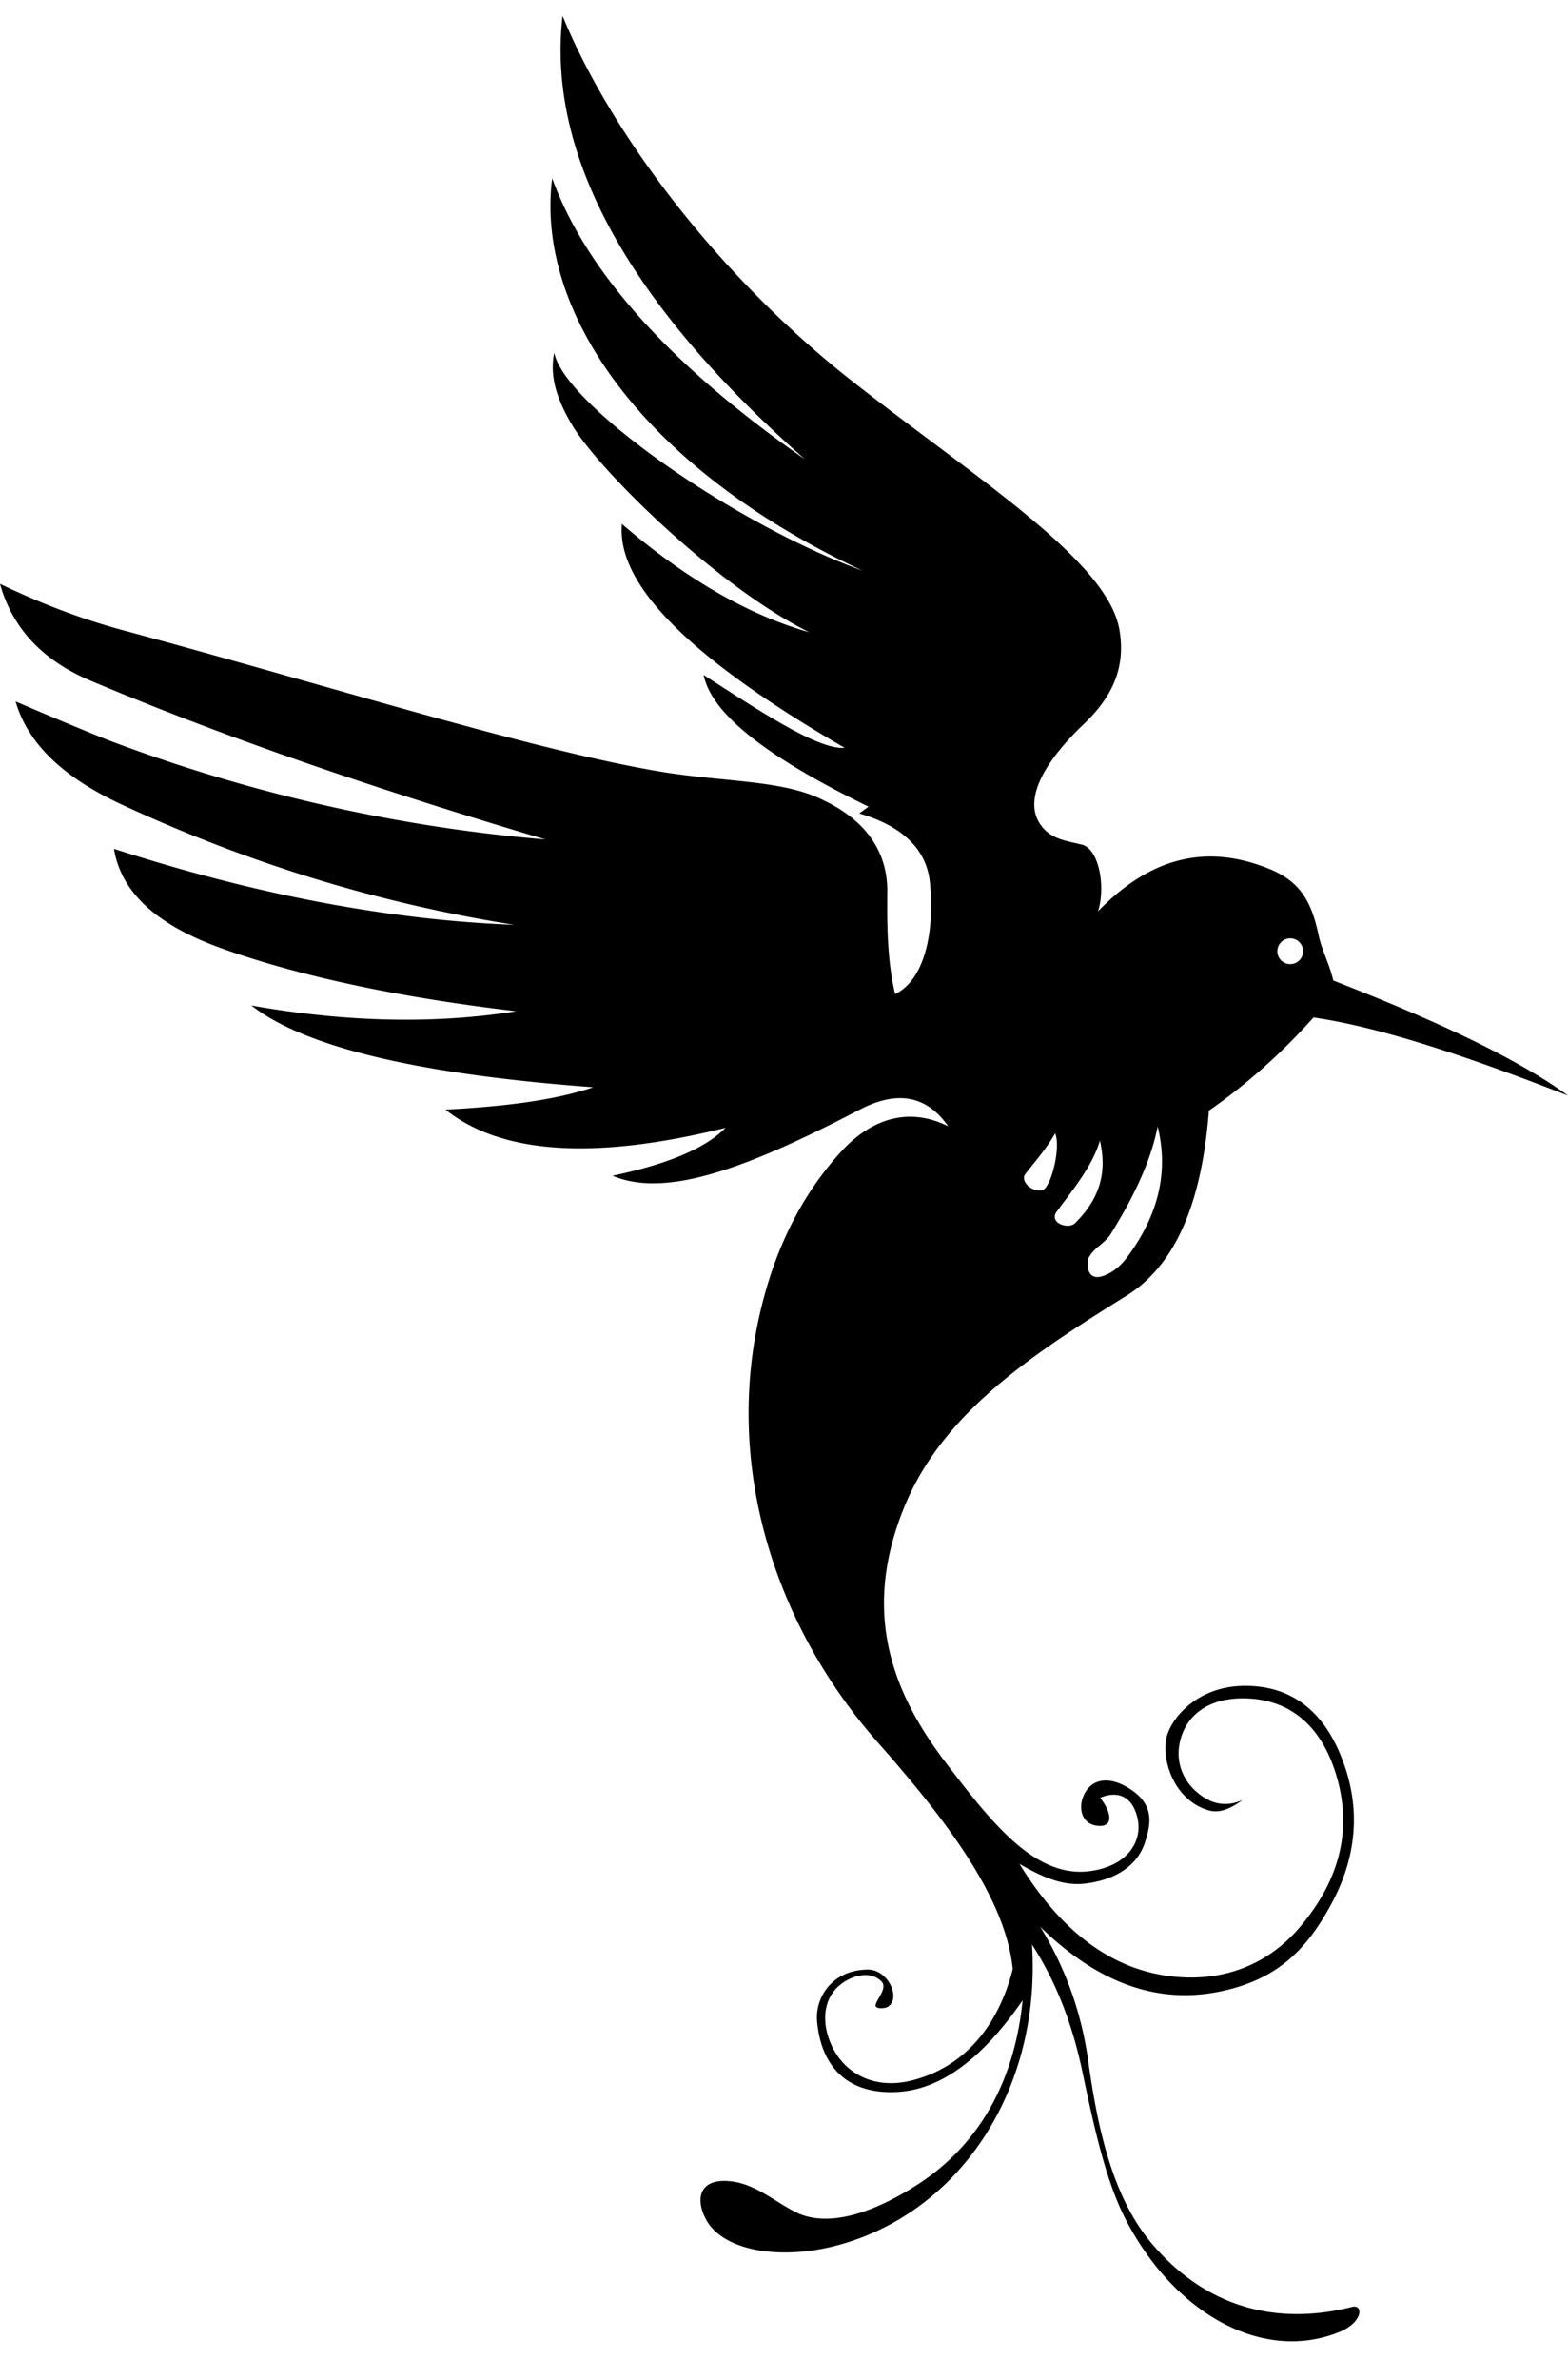 <svg height="2500" viewBox="38.919 36.859 1079.176 1615.198" width="1648" xmlns="http://www.w3.org/2000/svg"><path d="m969.45 1613.2c-51.667 13.074-100.42.638-137.9-43.697-26.074-30.84-36.793-76.156-43.698-125.72-4.621-33.174-15.621-63.845-32.952-92.052 35.834 34.917 75.988 53.677 122.14 44.772 44.012-8.493 62.841-32.929 77.366-59.099 19.555-35.231 21.482-70.896 6.089-106.38-12.457-28.715-34.05-45.818-66.263-45.13-29.552.631-46.822 19.496-51.578 32.594-5.462 15.043 2.782 45.503 27.938 53.01 8.478 2.53 16.496-2.02 23.64-7.164-6.767 3.192-15.625 4.385-24.356-.358-14.191-7.708-22.494-22.581-18.983-39.041 4.1-19.223 20.144-30.995 45.13-30.445 31.191.687 51.928 19.391 61.965 50.861 10.159 31.856 7.858 68.149-23.998 106.02-20.344 24.186-48.064 36.297-79.515 35.101-49.104-1.866-85.776-32.454-113.9-78.083 14.312 8.221 29.02 15.268 44.414 13.611 21.31-2.294 36.68-12.216 41.907-28.296 4.316-13.277 7.113-27.364-13.252-38.683-12.019-6.681-23.443-5.174-28.654 5.731-4.38 9.165-1.731 21.444 11.104 21.491 8.867.032 7.983-9.231 0-19.342 10.167-4.438 19.58-2.104 23.998 8.596 7.9 19.136-3.983 38.514-31.52 41.907-37.54 4.626-67.302-33.555-98.857-74.859-38.653-50.596-56.93-105.3-28.654-175.15 26.247-64.84 86.97-104.77 152.94-145.78 36.762-22.852 52.418-69.518 56.95-127.51 27.053-18.829 50.795-40.413 71.994-64.114 47.905 6.966 109.45 28.173 175.15 53.727-37.18-27.032-95.226-53.255-161.54-79.157-2.668-11.341-7.968-21.131-10.029-30.803-4.647-21.806-11.496-36.754-33.669-45.847-42.068-17.251-81.028-9.381-118.2 29.012 5.342-17.104.627-42.892-11.103-45.847-11.068-2.788-21.581-3.641-28.654-13.969-11.51-16.804 1.78-42.153 30.087-69.128 19.462-18.546 28.89-38.768 24.356-64.83-8.269-47.534-97.872-103.51-183.74-170.85-90.99-71.35-165.75-169.26-199.5-251.44-11.73 100.65 52.464 204.37 166.91 305.17-90.074-62.857-149.92-127.24-174.07-193.42-11.551 91.246 61.601 199.07 213.83 270.07-91.287-33.286-206.04-115.42-212.4-150.08-3.507 17.018 2.397 33.205 12.536 50.145 18.374 30.697 99.126 110.5 162.97 142.2-43.886-12.523-86.796-38.319-128.94-74.501-4.046 44.736 54.99 97.025 153.3 154.02-18.192 1.464-58.311-25.216-97.066-50.145 4.945 24.152 36.608 53.221 113.54 90.619l-6.447 4.656c26.387 7.67 46.324 22.258 48.712 47.996 3.524 37.979-5.527 67.567-23.998 76.292-5.218-22.101-5.631-45.434-5.373-70.203.298-28.614-15.735-49.692-43.698-63.039-27.669-14.19-68.263-12.519-111.75-19.7-86.768-14.327-228.37-59.042-370.71-97.424-29.087-7.843-57.176-18.718-84.53-31.878 7.807 27.979 26.585 51.554 62.323 66.621 101.01 42.584 205.97 77.445 313.05 109.24-93.244-7.763-194.42-28.456-297.29-66.979-17.068-6.392-67.337-27.938-67.337-27.938 8.323 28.779 32.412 52.04 73.068 70.919 82.174 38.157 171.49 67.092 270.07 82.739-87.618-3.41-179.55-21.243-275.44-52.294 4.971 30.487 30.078 52.825 74.859 68.77 55.17 19.644 124.06 33.825 202.01 42.981-57.668 9.153-118.6 7.305-182.31-3.94 39.083 30.426 122.06 47.824 235.32 56.234-27.05 9.198-62.624 13.344-101.72 15.402 38.554 30.762 102.9 34.822 192.7 12.536-14.073 14.425-40.719 25.194-77.725 32.952 36.407 15.518 91.677-4.605 170.13-45.489 29.999-15.633 48.589-6.077 60.89 11.462-23.836-11.991-50.214-8.291-73.784 17.551-29.821 32.694-46.445 71.292-55.517 109.96-25.229 107.2 10.387 216.7 80.948 296.57 48.675 55.099 87.933 107.72 92.768 155.81-9.378 37.22-31.869 67.209-69.486 76.65-26.156 6.565-46.081-5.114-54.801-23.281-7.227-15.057-6.49-31.108 3.582-40.832 8.133-7.852 22.455-12.255 30.445-3.94 4.758 4.951-5.641 14.506-3.94 17.193 1.055 1.666 6.139 1.284 7.88.358 9.76-5.193 1.059-25.95-13.611-25.789-24.763.273-36.106 19.633-34.743 35.46 2.646 30.727 20.472 50.921 55.876 48.712 30.537-1.905 58.947-24.36 85.604-63.039-5.557 55.715-29.877 99.876-73.426 127.51-29.264 18.571-60.851 29.712-83.455 17.909-16.295-8.509-29.911-21.319-49.07-21.132-15.018.146-19.559 11.039-12.536 25.43 11.055 22.655 51.04 29.46 90.619 18.984 84.394-22.34 140.67-106.92 134.32-207.03 16.882 25.951 27.985 55.504 34.743 87.754 8.173 39.003 16.271 75.325 29.729 101.36 33.343 64.516 94.201 99.036 147.21 77.366 16.151-6.605 16.505-19.195 8.59-17.192zm-42.534-941.65a8.865 8.865 0 1 1 0 17.73 8.865 8.865 0 0 1 0-17.73zm-123.66 203.62c16.834-27.042 27.869-51.125 32.415-74.143 7.768 31.426.337 60.839-20.416 89.186-5.413 7.394-11.275 11.74-17.551 13.79-8.775 2.865-11.462-4.656-9.671-12.357 3.722-7.315 11.324-10.212 15.223-16.476zm-7.342-64.472c5.43 23.331-1.095 40.852-17.013 56.771-4.656 4.656-18.379-.119-12.715-7.88 9.67-13.253 24.713-31.162 29.728-48.891zm-51.399 23.102c6.002-7.79 14.105-16.732 20.595-28.117 4.185 9.833-3.01 38.404-9.133 39.22-8.059 1.075-14.75-6.835-11.462-11.103z"/></svg>